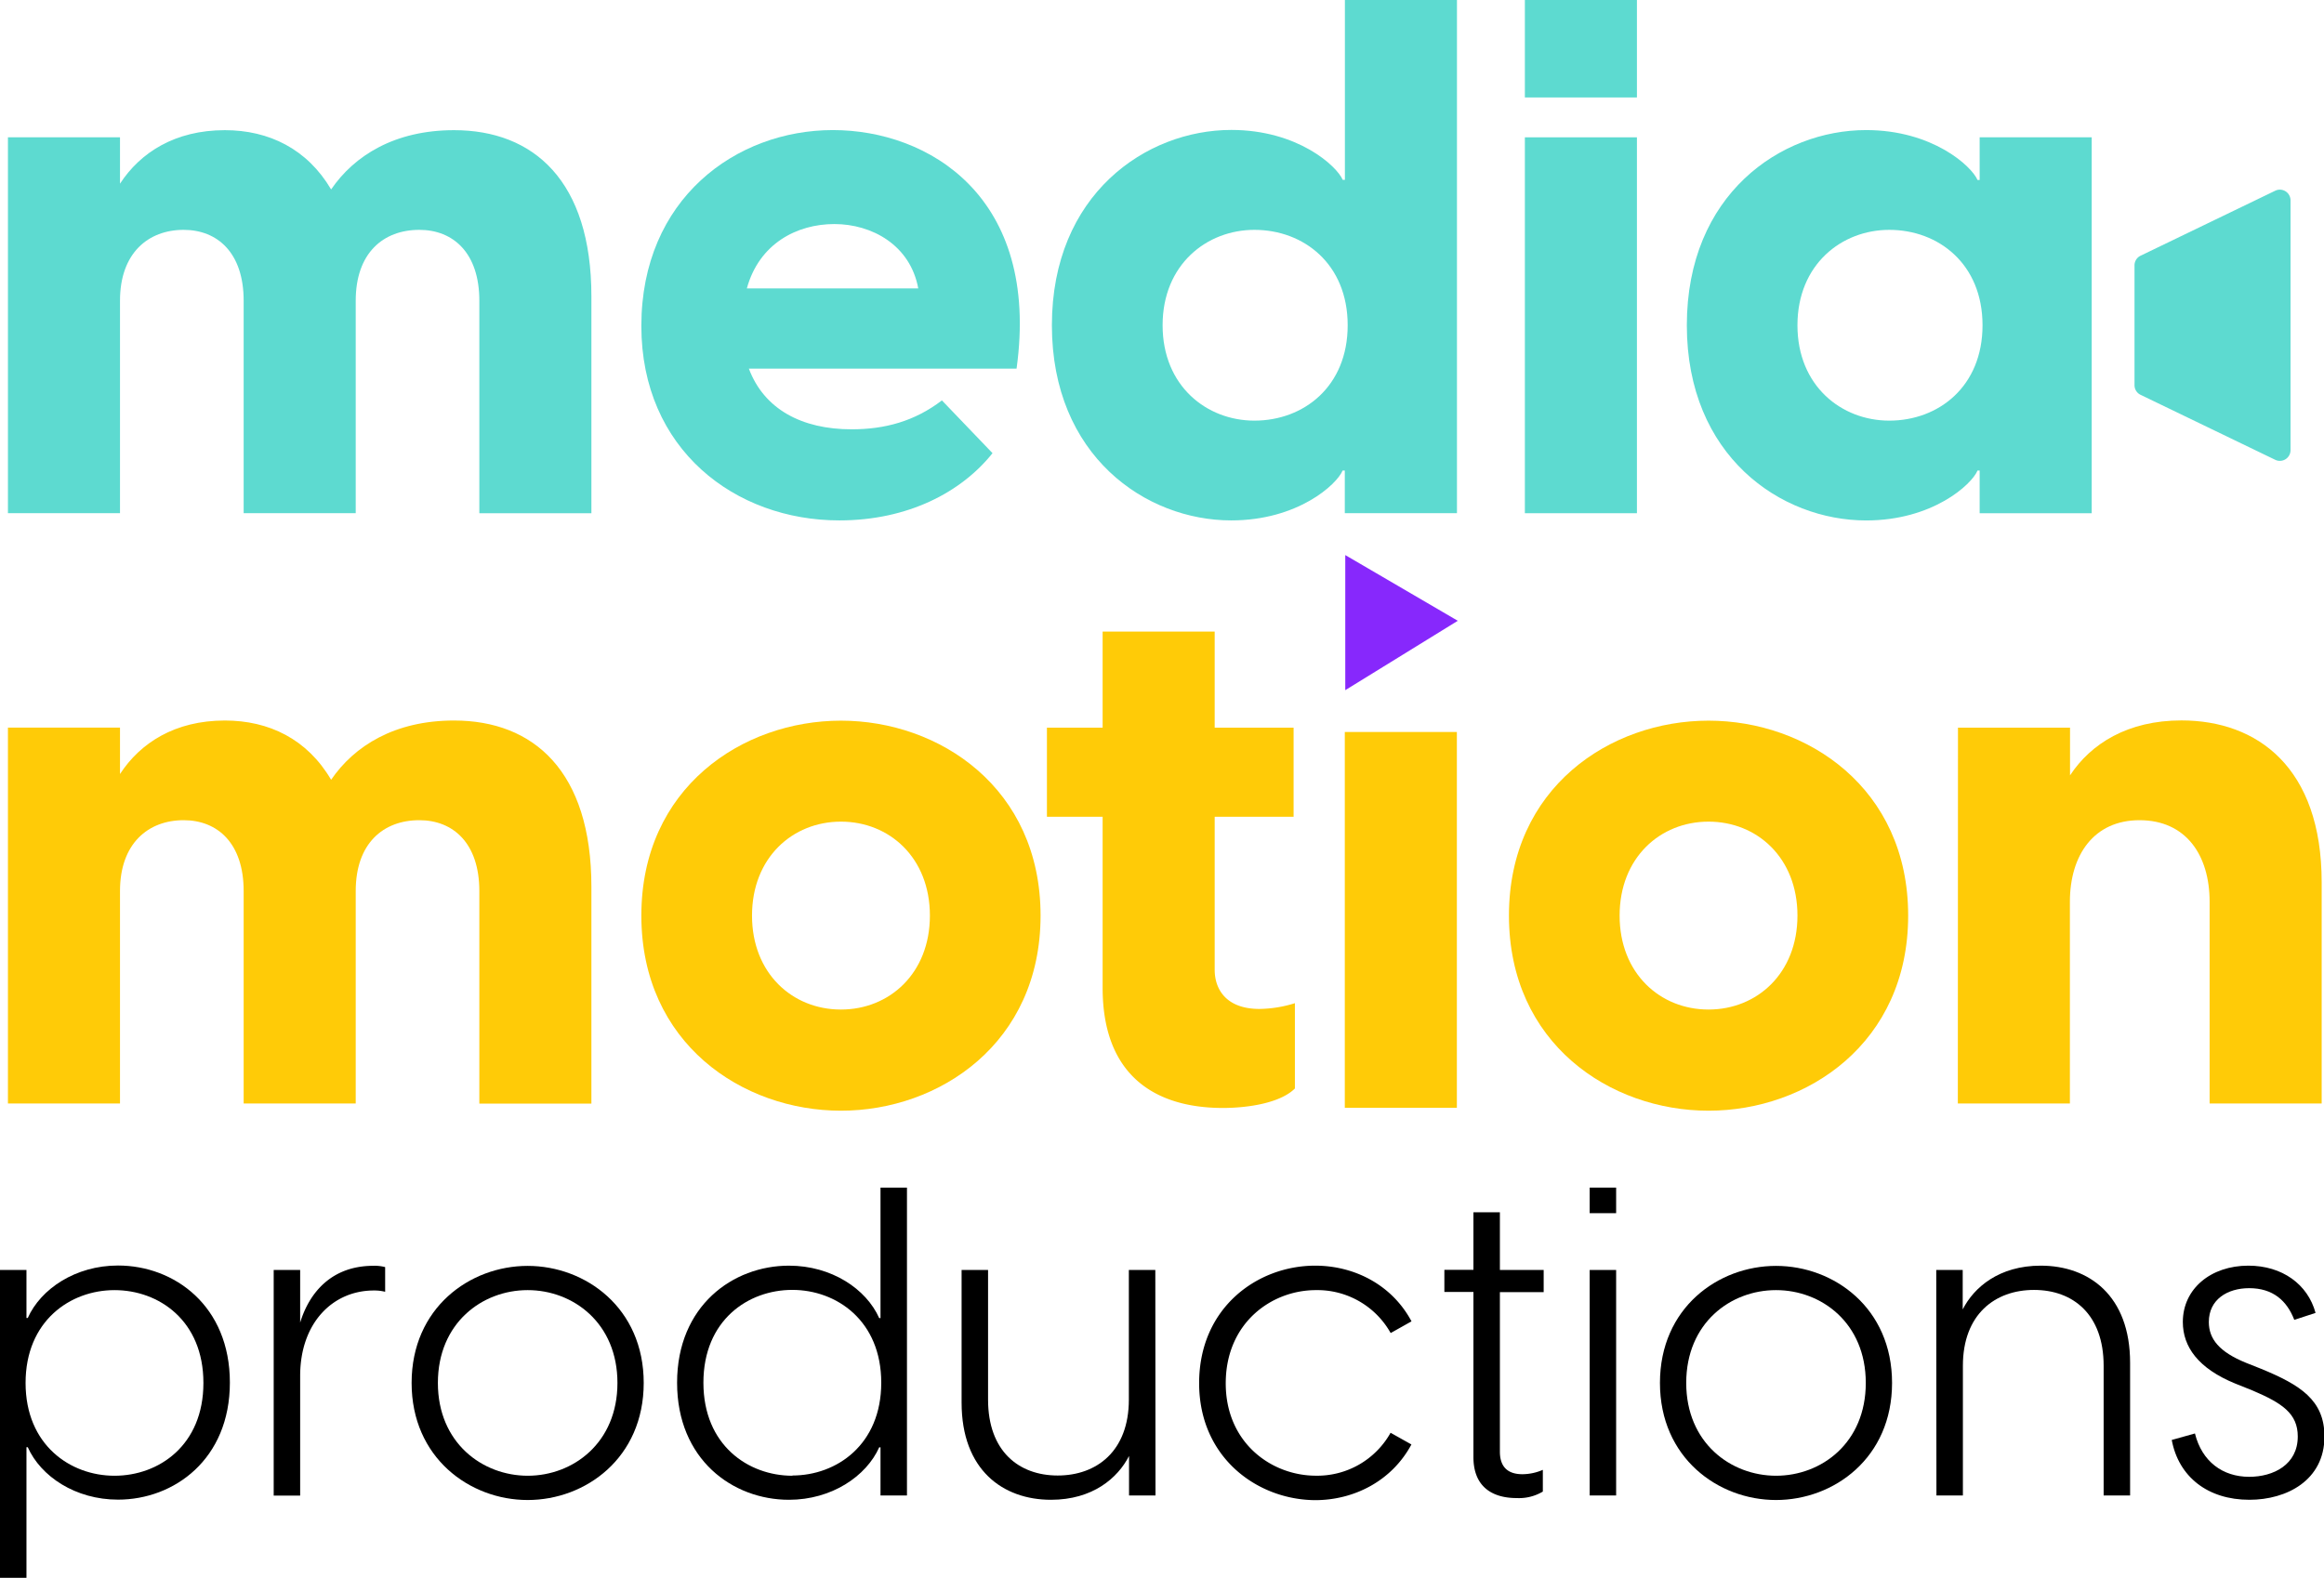<svg xmlns="http://www.w3.org/2000/svg" width="500.64" height="340" viewBox="0 0 500.64 340"><path d="M762.17,434.79c0-10.28-5.61-15.26-12.93-15.26-7.63,0-13.71,5-13.71,15.26v45.79H711.39v-81h24.14v10c4.37-6.7,11.84-11.53,22.59-11.53,9.5,0,17.75,4.05,22.89,12.77,5-7.31,13.71-12.77,26.48-12.77,17.13,0,29.59,10.91,29.59,35.83v46.72H812.94V434.79c0-10.28-5.61-15.26-12.93-15.26-7.78,0-13.7,5-13.7,15.26v45.79H762.17Z" transform="translate(-709.68 -370)" fill="#5ddad0"></path><path d="M847.84,440.24c0-27.41,20.4-42.21,41.27-42.21,20.56,0,44.7,14.33,39.56,51.4H871c3.27,8.72,11.37,13.08,22.12,13.08,7.16,0,13.55-1.71,19.47-6.23l10.9,11.37c-6.7,8.41-18.23,14.49-33,14.49C868.08,482.14,847.84,466.87,847.84,440.24Zm59.65-8.1c-1.72-9.34-10-13.86-18.07-13.86s-16.2,4.21-18.85,13.86Z" transform="translate(-709.68 -370)" fill="#5ddad0"></path><path d="M999.38,480.58v-9.19h-.47c-1.24,3-9.65,10.75-24,10.75-18.38,0-38.63-13.87-38.63-42.05S956.55,398,974.93,398c14.33,0,22.74,7.79,24,10.75h.47V370h24.14V480.58Zm-19.47-19.94c10.59,0,20.09-7.32,20.09-20.55s-9.5-20.56-20.09-20.56c-10.28,0-19.78,7.47-19.78,20.56S969.63,460.64,979.91,460.64Z" transform="translate(-709.68 -370)" fill="#5ddad0"></path><path d="M1038.17,370h24.14v21h-24.14Zm0,29.59h24.14v81h-24.14Z" transform="translate(-709.68 -370)" fill="#5ddad0"></path><path d="M1073.06,440.09c0-28.2,20.24-42.06,38.62-42.06,14.33,0,22.74,7.79,24,10.75h.46v-9.19h24.14v81h-24.14v-9.19h-.46c-1.25,3-9.66,10.75-24,10.75C1093.3,482.14,1073.06,468.27,1073.06,440.09Zm43.61,20.55c10.59,0,20.09-7.32,20.09-20.55s-9.5-20.56-20.09-20.56c-10.28,0-19.78,7.47-19.78,20.56S1106.39,460.64,1116.67,460.64Z" transform="translate(-709.68 -370)" fill="#5ddad0"></path><path d="M762.17,562c0-10.28-5.61-15.26-12.93-15.26-7.63,0-13.71,5-13.71,15.26v45.79H711.39v-81h24.14v10c4.37-6.7,11.84-11.53,22.59-11.53,9.5,0,17.75,4,22.89,12.77,5-7.32,13.71-12.77,26.48-12.77,17.13,0,29.59,10.91,29.59,35.82v46.73H812.94V562c0-10.28-5.61-15.26-12.93-15.26-7.78,0-13.7,5-13.7,15.26v45.79H762.17Z" transform="translate(-709.68 -370)" fill="#ffcb07"></path><path d="M847.84,567.29c0-27.56,21.8-42,43-42s43,14.49,43,42-21.81,42.05-43,42.05S847.84,594.86,847.84,567.29Zm43,20.25c10.44,0,19.16-7.79,19.16-20.25s-8.72-20.24-19.16-20.24-19.16,7.78-19.16,20.24S880.39,587.54,890.82,587.54Z" transform="translate(-709.68 -370)" fill="#ffcb07"></path><path d="M947.21,582.87V546h-12V526.8h12V506.09h24.14V526.8h17V546h-17v33c0,4,2.33,8.41,9.65,8.41a26.57,26.57,0,0,0,7.63-1.24v18.38c-3.11,3.11-10,4.2-15.57,4.2C958.11,608.72,947.21,601.4,947.21,582.87Z" transform="translate(-709.68 -370)" fill="#ffcb07"></path><rect x="289.7" y="157.73" width="24.14" height="80.99" fill="#ffcb07"></rect><polygon points="289.8 119.61 314.04 133.77 289.8 148.72 289.8 119.61" fill="#8728fc"></polygon><path d="M1034.74,567.29c0-27.56,21.81-42,43-42s43,14.49,43,42-21.8,42.05-43,42.05S1034.74,594.86,1034.74,567.29Zm43,20.25c10.43,0,19.15-7.79,19.15-20.25s-8.72-20.24-19.15-20.24-19.16,7.78-19.16,20.24S1067.29,587.54,1077.73,587.54Z" transform="translate(-709.68 -370)" fill="#ffcb07"></path><path d="M1131.47,526.8h24.14v10.28c4.51-6.85,12.46-11.84,24-11.84,16.35,0,30.21,10.13,30.21,34.89v47.66h-24.14V564.33c0-10.12-5.14-17.59-15.1-17.59-9.81,0-15,7.47-15,17.59v43.46h-24.14Z" transform="translate(-709.68 -370)" fill="#ffcb07"></path><path d="M709.68,643.66h5.7V654h.28c2.8-6.26,10.28-11.3,19.44-11.3,12.14,0,24.1,8.69,24.1,25.22s-12,25.23-24.1,25.23c-9.16,0-16.64-5-19.44-11.3h-.28V710h-5.7ZM734.35,688c9.53,0,19.15-6.54,19.15-20s-9.62-20-19.15-20-19.16,6.63-19.16,20S724.82,688,734.35,688Z" transform="translate(-709.68 -370)"></path><path d="M768.64,643.66h5.7V655c2-6.54,6.82-12.24,15.79-12.24a8.79,8.79,0,0,1,2.52.28v5.32a9.38,9.38,0,0,0-2.43-.28c-8.87,0-15.88,7-15.88,18.41v25.79h-5.7Z" transform="translate(-709.68 -370)"></path><path d="M798.35,668c0-16.16,12.52-25.22,25-25.22s25,9.06,25,25.22-12.52,25.23-25,25.23S798.35,684.12,798.35,668Zm25,20c9.81,0,19.34-7.1,19.34-20s-9.53-20-19.34-20-19.34,7.1-19.34,20S813.58,688,823.39,688Z" transform="translate(-709.68 -370)"></path><path d="M899.36,692.25V681.88h-.28c-2.8,6.26-10.28,11.3-19.44,11.3-12.14,0-24.1-8.69-24.1-25.23s12-25.22,24.1-25.22c9.16,0,16.64,5,19.44,11.3h.28V625.91h5.7v66.34Zm-19-4.3c9.53,0,19.16-6.63,19.16-20s-9.63-20-19.16-20-19.15,6.54-19.15,20S870.86,688,880.39,688Z" transform="translate(-709.68 -370)"></path><path d="M958.6,692.25h-5.7v-8.51c-2.43,4.77-7.85,9.44-16.82,9.44-10.37,0-19.25-6.45-19.25-20.93V643.66h5.7V671.6c0,11.12,6.63,16.35,15,16.35s15.33-5.23,15.33-16.35V643.66h5.7Z" transform="translate(-709.68 -370)"></path><path d="M968,668.05c0-16.26,12.53-25.32,25-25.32,8.41,0,16.54,4.11,20.75,12l-4.49,2.52A18.1,18.1,0,0,0,993.17,648c-9.62,0-19.44,7.1-19.44,20.09,0,12.8,9.82,19.9,19.44,19.9a18.1,18.1,0,0,0,16.07-9.25l4.49,2.52c-4.21,7.85-12.34,12-20.75,12C980.56,693.18,968,684.12,968,668.05Z" transform="translate(-709.68 -370)"></path><path d="M1027.09,684v-35.6h-6.26v-4.77h6.26V631.23h5.7v12.43h9.43v4.77h-9.43v34.38c0,3.18,1.59,4.86,4.86,4.86a11.2,11.2,0,0,0,4.39-.94v4.68a10,10,0,0,1-5.61,1.4C1030.82,692.81,1027.09,690.1,1027.09,684Z" transform="translate(-709.68 -370)"></path><path d="M1052.13,625.91h5.7v5.51h-5.7Zm0,17.75h5.7v48.59h-5.7Z" transform="translate(-709.68 -370)"></path><path d="M1067.27,668c0-16.16,12.52-25.22,25-25.22s25,9.06,25,25.22-12.52,25.23-25,25.23S1067.27,684.12,1067.27,668Zm25,20c9.81,0,19.34-7.1,19.34-20s-9.53-20-19.34-20-19.34,7.1-19.34,20S1082.5,688,1092.31,688Z" transform="translate(-709.68 -370)"></path><path d="M1126.79,643.66h5.7v8.5c2.42-4.76,7.84-9.43,16.81-9.43,10.38,0,19.25,6.44,19.25,20.93v28.59h-5.7V664.31c0-11.12-6.63-16.35-15-16.35s-15.32,5.23-15.32,16.35v27.94h-5.7Z" transform="translate(-709.68 -370)"></path><path d="M1177.52,680.29l5-1.4c1.5,6.07,6,9.34,11.68,9.34,5.24,0,10.47-2.62,10.47-8.69,0-4.95-3.36-7.19-9.72-9.9l-3.74-1.5c-8-3.27-11.3-7.94-11.3-13.27,0-7.19,6.07-12.14,14.11-12.14,7.29,0,12.8,4,14.48,10.18l-4.58,1.5c-1.59-4.12-4.58-6.83-9.72-6.83-4.67,0-8.69,2.43-8.69,7.29,0,3.65,2.25,6.45,8,8.79l3.27,1.3c8.41,3.46,13.64,6.73,13.64,14.58,0,9.44-8.13,13.64-16.17,13.64C1185.28,693.18,1179,688.23,1177.52,680.29Z" transform="translate(-709.68 -370)"></path><path d="M1169.5,427.17V453a2.3,2.3,0,0,0,1.31,2.08l29,14a2.3,2.3,0,0,0,3.3-2.07V413.17a2.3,2.3,0,0,0-3.3-2.07l-29,14A2.3,2.3,0,0,0,1169.5,427.17Z" transform="translate(-709.68 -370)" fill="#5ddad0"></path></svg>